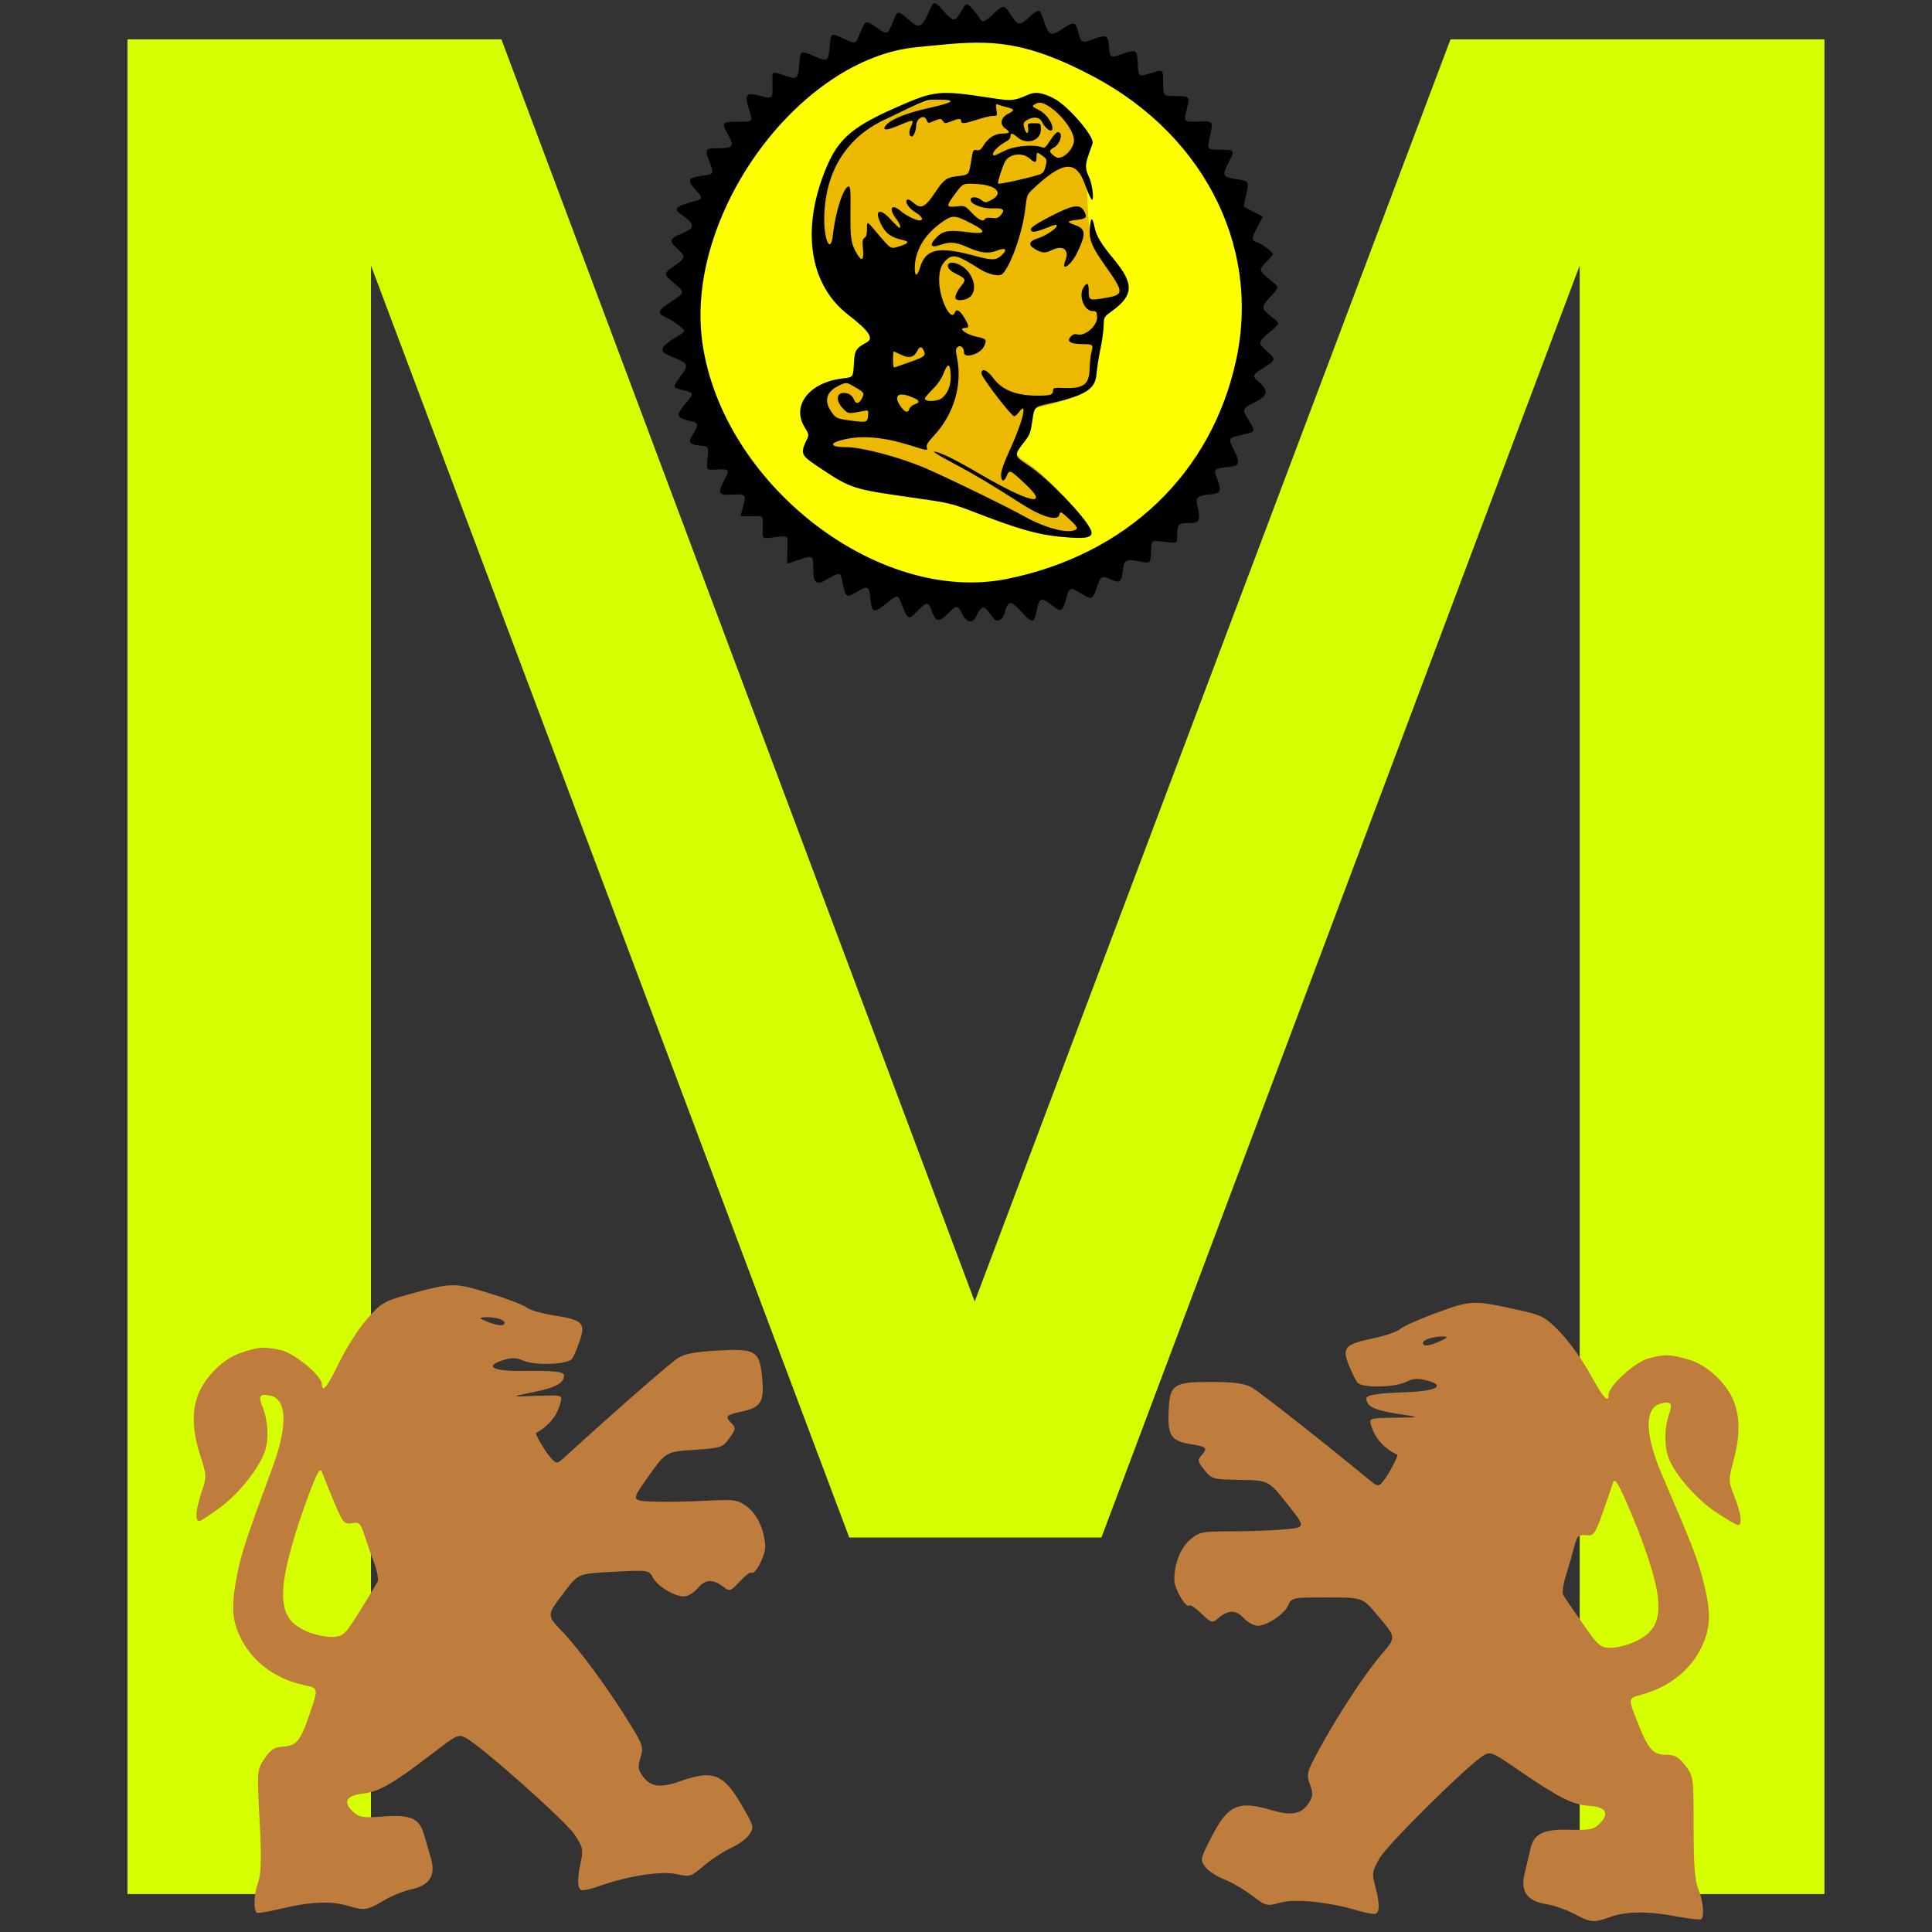 <svg version="1.1" width="100" height="100" xmlns="http://www.w3.org/2000/svg" style="background-color: rgb(0, 224, 255);" viewBox="0 0 100 100"><rect x="0" y="0" width="100" height="100" fill="#333333" stroke="none"/><svg height="100" viewBox="0 0 100 100" width="100" version="1.1" data-fname="abc-m_9.svg" ica="0" style="background-color: rgb(0, 224, 255);"><g transform="translate(-10,-10) scale(1.2,1.2) rotate(0,50,50)" scale="1.2" xtranslate="-10" ytranslate="-10"><path style="fill:#d5ff00" d="m13.832 10.031h16.129l20.415 54.441 20.522-54.441h16.129v80h-10.556v-70.248l-20.63 54.869h-10.877l-20.63-54.869v70.248h-10.502v-80z" idkol="ikol0"/></g></svg><svg height="100" viewBox="0 0 100 100" width="100" version="1.1" data-fname="leonrampante_7.svg" ica="1" style="background-color: rgb(0, 224, 255);"><g transform="translate(55,63.5) scale(0.4,0.4) rotate(0,50,50)" scale="0.4" xtranslate="55" ytranslate="63.5"><path d="m66.175 88.898c-1.008-.537-2.615-1.1-3.571-1.251-2.49-.394-3.38-1.63-2.83-3.935.229-.959.567-2.385.751-3.169.482-2.051 1.632-2.615 5.139-2.519 2.504.068 3.078-.047 3.792-.762 1.369-1.369.884-2.198-1.371-2.342-2.117-.136-3.951-1.078-9.432-4.848-3.063-2.107-3.301-2.2-4.218-1.644-1.978 1.2-12.328 11.426-13.378 13.218-1.006 1.716-1.052 1.989-.61 3.64.569 2.129.607 3.274.117 3.577-.198.122-1.252-.046-2.342-.375-3.73-1.124-8.146-1.576-10.088-1.032-1.717.481-1.816.455-3.625-.926-1.023-.781-2.651-1.726-3.617-2.1-.966-.374-2.066-1.101-2.445-1.615-.662-.899-.63-1.046.829-3.884 2.128-4.137 3.464-4.729 7.779-3.448 2.573.764 3.843.528 4.77-.887.586-.895.612-1.249.178-2.449-.478-1.322-.409-1.583 1.207-4.547 2.409-4.421 5.862-9.692 7.994-12.202 2.008-2.364 2.028-2.187-.605-5.3-1.809-2.138-1.809-2.138-6.378-2.138-4.479 0-4.578.02-5.033 1.019-.536 1.177-2.739 2.643-3.974 2.645-.465.001-1.277-.458-1.806-1.02-1.029-1.095-2.019-1.059-3.365.123-.663.583-.83.529-2.063-.666-.738-.715-1.447-1.195-1.576-1.066-.433.433-1.952-2.167-1.95-3.337.004-2.106.818-4.146 2.077-5.205 1.154-.971 1.534-1.045 5.384-1.047 2.279-.002 5.363-.118 6.853-.259 2.71-.256 2.71-.256.293-3.298s-2.418-3.042-6.076-3.101c-3.545-.057-3.688-.097-4.637-1.281-.898-1.121-.926-1.281-.336-1.937.801-.892.605-1.091-1.373-1.394-2.542-.389-3.041-1.085-2.93-4.087.135-3.669.585-3.99 5.57-3.973 2.848.009 4.263.196 5.149.679.979.534 9.138 6.949 15.292 12.023 1.032.851 1.133.863 1.712.204.676-.771 2.072-3.386 1.863-3.488-1.732-.84-2.903-2.167-3.384-3.831-.259-.896-.189-.917 3.123-.959 3.387-.043 3.387-.043.206-.526-2.878-.437-3.918-.957-3.939-1.969-.009-.446 1.459-.676 5.168-.809 3.892-.139 5.153-.83 2.735-1.498-1.221-.337-1.814-.3-2.759.171-1.48.738-5.701.799-6.287.091-.231-.28-.738-1.302-1.125-2.271-.907-2.27-.515-2.695 3.196-3.472 1.523-.319 3.08-.862 3.462-1.207.381-.345 2.526-1.296 4.766-2.112 4.445-1.621 4.705-1.629 10.472-.351 3.145.697 3.516.893 5.442 2.872 1.137 1.168 2.878 3.594 3.869 5.39 1.757 3.183 2.413 3.914 2.413 2.686 0-1.098 3.369-4.173 5.091-4.646 2.153-.592 2.922-.568 5.379.161 2.019.6 4.261 2.528 5.389 4.634 1.1 2.056 1.244 4.793.417 7.95-.799 3.049-.799 3.064.015 5.127.866 2.198 1.049 3.668.455 3.668-.198 0-1.492-.756-2.876-1.679-2.522-1.684-5.288-4.857-6.102-7.002-.564-1.484-.555-3.886.019-5.534.539-1.545.334-1.853-1.006-1.517-2.189.549-2.126 4.008.171 9.331 3.799 8.805 4.563 10.772 5.288 13.607 1.035 4.045.997 5.984-.163 8.477-1.431 3.073-4.212 5.291-7.87 6.274-1.7.457-1.7.457-.446 3.606 1.421 3.568 1.968 4.167 3.805 4.167 1.002 0 1.544.321 2.366 1.398 1.048 1.375 1.067 1.509 1.067 7.955 0 4.907.154 6.925.611 8.019.608 1.456.81 3.471.39 3.891-.121.121-1.542-.031-3.156-.339-3.711-.708-6.558-.687-8.637.062-2.142.772-2.52.738-4.684-.413zm8.028-35.276c2.38-1.152 3.141-2.676 2.829-5.665-.261-2.501-1.852-7.304-4.112-12.417-1.102-2.493-1.498-3.067-1.686-2.444-.135.448-.735 2.189-1.334 3.869-1.015 2.848-1.162 3.047-2.184 2.94-.98-.102-1.143.07-1.544 1.629-.247.959-.727 2.61-1.067 3.669-.34 1.059-.483 2.159-.319 2.444.165.285 1.29 1.939 2.501 3.675 2.057 2.949 2.299 3.156 3.674 3.156.81 0 2.268-.385 3.241-.856zm-25.337-38.838c.955-.437 1.044-.565.407-.587-1.198-.04-2.647.41-2.647.823 0 .504.809.419 2.24-.236z" style="fill:#be7c3d" idkol="ikol0"/></g></svg><svg height="100" viewBox="0 0 100 100" width="100" version="1.1" data-fname="leonrampante_7.svg" ica="2" style="background-color: rgb(0, 224, 255);"><g transform="translate(45.5,62.5) scale(-0.4,0.4) rotate(3,50,50)" scale="-0.4" xtranslate="45.5" ytranslate="62.5"><path d="m66.175 88.898c-1.008-.537-2.615-1.1-3.571-1.251-2.49-.394-3.38-1.63-2.83-3.935.229-.959.567-2.385.751-3.169.482-2.051 1.632-2.615 5.139-2.519 2.504.068 3.078-.047 3.792-.762 1.369-1.369.884-2.198-1.371-2.342-2.117-.136-3.951-1.078-9.432-4.848-3.063-2.107-3.301-2.2-4.218-1.644-1.978 1.2-12.328 11.426-13.378 13.218-1.006 1.716-1.052 1.989-.61 3.64.569 2.129.607 3.274.117 3.577-.198.122-1.252-.046-2.342-.375-3.73-1.124-8.146-1.576-10.088-1.032-1.717.481-1.816.455-3.625-.926-1.023-.781-2.651-1.726-3.617-2.1-.966-.374-2.066-1.101-2.445-1.615-.662-.899-.63-1.046.829-3.884 2.128-4.137 3.464-4.729 7.779-3.448 2.573.764 3.843.528 4.77-.887.586-.895.612-1.249.178-2.449-.478-1.322-.409-1.583 1.207-4.547 2.409-4.421 5.862-9.692 7.994-12.202 2.008-2.364 2.028-2.187-.605-5.3-1.809-2.138-1.809-2.138-6.378-2.138-4.479 0-4.578.02-5.033 1.019-.536 1.177-2.739 2.643-3.974 2.645-.465.001-1.277-.458-1.806-1.02-1.029-1.095-2.019-1.059-3.365.123-.663.583-.83.529-2.063-.666-.738-.715-1.447-1.195-1.576-1.066-.433.433-1.952-2.167-1.95-3.337.004-2.106.818-4.146 2.077-5.205 1.154-.971 1.534-1.045 5.384-1.047 2.279-.002 5.363-.118 6.853-.259 2.71-.256 2.71-.256.293-3.298s-2.418-3.042-6.076-3.101c-3.545-.057-3.688-.097-4.637-1.281-.898-1.121-.926-1.281-.336-1.937.801-.892.605-1.091-1.373-1.394-2.542-.389-3.041-1.085-2.93-4.087.135-3.669.585-3.99 5.57-3.973 2.848.009 4.263.196 5.149.679.979.534 9.138 6.949 15.292 12.023 1.032.851 1.133.863 1.712.204.676-.771 2.072-3.386 1.863-3.488-1.732-.84-2.903-2.167-3.384-3.831-.259-.896-.189-.917 3.123-.959 3.387-.043 3.387-.043.206-.526-2.878-.437-3.918-.957-3.939-1.969-.009-.446 1.459-.676 5.168-.809 3.892-.139 5.153-.83 2.735-1.498-1.221-.337-1.814-.3-2.759.171-1.48.738-5.701.799-6.287.091-.231-.28-.738-1.302-1.125-2.271-.907-2.27-.515-2.695 3.196-3.472 1.523-.319 3.08-.862 3.462-1.207.381-.345 2.526-1.296 4.766-2.112 4.445-1.621 4.705-1.629 10.472-.351 3.145.697 3.516.893 5.442 2.872 1.137 1.168 2.878 3.594 3.869 5.39 1.757 3.183 2.413 3.914 2.413 2.686 0-1.098 3.369-4.173 5.091-4.646 2.153-.592 2.922-.568 5.379.161 2.019.6 4.261 2.528 5.389 4.634 1.1 2.056 1.244 4.793.417 7.95-.799 3.049-.799 3.064.015 5.127.866 2.198 1.049 3.668.455 3.668-.198 0-1.492-.756-2.876-1.679-2.522-1.684-5.288-4.857-6.102-7.002-.564-1.484-.555-3.886.019-5.534.539-1.545.334-1.853-1.006-1.517-2.189.549-2.126 4.008.171 9.331 3.799 8.805 4.563 10.772 5.288 13.607 1.035 4.045.997 5.984-.163 8.477-1.431 3.073-4.212 5.291-7.87 6.274-1.7.457-1.7.457-.446 3.606 1.421 3.568 1.968 4.167 3.805 4.167 1.002 0 1.544.321 2.366 1.398 1.048 1.375 1.067 1.509 1.067 7.955 0 4.907.154 6.925.611 8.019.608 1.456.81 3.471.39 3.891-.121.121-1.542-.031-3.156-.339-3.711-.708-6.558-.687-8.637.062-2.142.772-2.52.738-4.684-.413zm8.028-35.276c2.38-1.152 3.141-2.676 2.829-5.665-.261-2.501-1.852-7.304-4.112-12.417-1.102-2.493-1.498-3.067-1.686-2.444-.135.448-.735 2.189-1.334 3.869-1.015 2.848-1.162 3.047-2.184 2.94-.98-.102-1.143.07-1.544 1.629-.247.959-.727 2.61-1.067 3.669-.34 1.059-.483 2.159-.319 2.444.165.285 1.29 1.939 2.501 3.675 2.057 2.949 2.299 3.156 3.674 3.156.81 0 2.268-.385 3.241-.856zm-25.337-38.838c.955-.437 1.044-.565.407-.587-1.198-.04-2.647.41-2.647.823 0 .504.809.419 2.24-.236z" style="fill:#be7c3d" idkol="ikol0"/></g></svg><svg height="100" viewBox="0 0 100 100" width="100" version="1.1" data-fname="carta-oro_3.svg" ica="3" style="background-color: rgb(0, 224, 255);"><g id="g4502" transform="translate(30,-4) scale(0.4,0.4) rotate(0,50,50)" scale="0.4" xtranslate="30" ytranslate="-4" style="opacity: 1;"><path style="fill:#ffff00" d="m86.626 50.339a35.924 35.415 0 0 1 -35.924 35.415 35.924 35.415 0 0 1 -35.924 -35.415 35.924 35.415 0 0 1 35.924 -35.415 35.924 35.415 0 0 1 35.924 35.415z" idkol="ikol0"/><path style="fill:#ecb800" d="m47.759 22.705c-2.054-.008-3.492.526-6.326 1.835-4.578 2.115-5.075 2.437-6.5 4.206-2.491 3.095-3.734 7.056-3.74 11.916-.006 5.511.858 7.682 4.134 10.379 2.973 2.448 3.221 2.903 1.953 3.579-1.023.546-1.316 1.282-1.216 3.059.059 1.04.059 1.04-1.247 1.177-4.375.459-6.443 3.695-4.45 6.963.212.348.194.517-.141 1.338-.659 1.611-.633 1.663 1.631 3.25 3.995 2.8 4.181 2.865 10.988 3.871 5.131.758 5.13.758 8.934 2.257 3.973 1.566 6.857 2.433 9.052 2.723 2.059.272 3.407.31 4.124.063.098-.044.181-.082.262-.119.644-.388.412-1.188-.567-2.486-2.357-3.126-4.59-5.38-6.811-6.869-1.5-1.007-1.54-1.173-.571-2.405.742-.942.958-1.538 1.161-3.197.153-1.248.322-1.417 1.696-1.7 1.697-.349 4.193-1.243 5.232-1.874.929-.564.929-.564.929-1.848 0-.706.199-2.253.442-3.437s.442-2.567.442-3.073c0-.918.003-.923 1.1-1.728 2.382-1.748 2.534-3.398.561-6.051-.518-.697-1.302-1.755-1.741-2.351-1.017-1.382-1.173-2.019-1.329-5.433-.11-2.398-.185-2.906-.535-3.599-.407-.806-.407-.806.072-2.234.264-.785.519-1.559.568-1.72.124-.405-1.74-2.992-3.157-4.381-2.103-2.062-3.783-2.551-5.757-1.676-1.316.583-1.494.587-4.398.112-2.111-.345-3.565-.546-4.798-.551z" idkol="ikol1"/><path d="m45.623 89.18c-.494-1.377-.672-1.385-1.926-.091-1.149 1.186-1.201 1.163-2.006-.88-.523-1.327-.485-1.324-1.965-.143-1.722 1.375-1.898 1.307-2.116-.811-.144-1.397-.332-1.481-1.623-.731-1.586.922-1.543.959-2.109-1.84-.116-.576-.517-.54-1.609.143-1.615 1.01-2.035.745-2.035-1.283 0-1.701-.049-1.73-1.866-1.103-.764.264-1.425.48-1.47.48-.044 0-.05-.793-.014-1.763.076-2.02.26-1.878-2.063-1.585-1.191.15-1.191.15-1.126-1.347.066-1.498.066-1.498-1.389-1.433-.8.036-1.454.006-1.454-.066s.134-.599.298-1.171c.446-1.557.355-1.656-1.427-1.552-1.789.105-1.91-.154-.938-2.004.663-1.261.603-1.329-1.085-1.247-1.257.061-1.257.061-1.185-.888.172-2.253.25-2.078-.986-2.213-1.404-.153-1.531-.377-.851-1.5.768-1.268.722-1.453-.428-1.703-1.765-.384-1.836-.684-.53-2.234 1.134-1.346 1.123-1.403-.339-1.733-1.386-.313-1.385-.309-.316-1.801 1.127-1.573 1.095-1.633-1.416-2.646-1.479-.597-1.247-1.176 1.003-2.501.485-.286.882-.6.882-.699 0-.284-1.388-1.325-2.33-1.748-1.247-.56-1.141-.896.642-2.049 1.796-1.161 1.804-1.208.374-2.404-1.391-1.164-1.39-1.244.013-2.212 1.505-1.038 1.536-1.186.467-2.184-1.173-1.094-1.095-1.36.6-2.057 1.703-.7 1.662-1.19-.206-2.476-.965-.665-.657-1.004 1.426-1.564 1.482-.399 1.502-.459.516-1.545-1.221-1.345-1.068-1.613 1.083-1.898 1.259-.167 1.267-.187.697-1.726-.62-1.674-.565-1.784.888-1.788 2.229-.005 2.374-.191 1.447-1.86-.808-1.455-.714-1.568 1.309-1.568 1.982 0 1.997-.014 1.515-1.437-.713-2.106-.492-2.404 1.424-1.915 1.57.401 1.606.368 1.563-1.434-.044-1.863-.137-1.788 1.516-1.218 1.698.587 1.788.524 1.946-1.372.156-1.869.168-1.877 1.723-1.203 2.039.883 2.025.892 2.243-1.375.153-1.593.089-1.564 1.778-.805 1.663.748 1.513.807 2.186-.86.634-1.571.645-1.574 2.123-.538 1.339.939 1.412.908 2.119-.896.547-1.396.597-1.399 2.043-.106 1.313 1.174 1.679 1 2.638-1.251.545-1.278.578-1.275 1.894.16 1.26 1.374 1.381 1.363 2.311-.21.582-.984.582-.984 1.339-.15.416.459.854 1.018.972 1.243.318.604.574.515 1.787-.622 1.275-1.196 1.346-1.19 2.251.196.917 1.403 1.032 1.416 2.338.263 1.266-1.119 1.374-1.11 1.786.145.746 2.274.989 2.405 2.523 1.365 1.474-.999 1.718-.945 2.056.459.324 1.35.489 1.427 1.892.895 1.707-.648 1.966-.538 2.079.883.122 1.526.164 1.553 1.648 1.031 1.875-.659 1.999-.592 2.066 1.13.071 1.806.096 1.825 1.721 1.333 1.634-.494 1.539-.576 1.572 1.368.027 1.584.027 1.584 1.622 1.596 1.858.014 1.861.019 1.411 1.785-.393 1.542-.355 1.578 1.564 1.511 1.911-.067 1.899-.083 1.445 1.945-.38 1.695-.375 1.701 1.397 1.701 1.834 0 1.878.075 1.004 1.717-.86 1.617-.75 1.834 1.056 2.093 1.596.229 1.637.293 1.255 1.951-.175.761-.318 1.454-.316 1.539.001.085.551.408 1.222.716.671.309 1.22.601 1.22.648 0 .048-.295.633-.657 1.3-.815 1.505-.82 1.764-.042 2.025.626.21 2.012 1.257 2.012 1.521 0 .08-.386.543-.857 1.028-.999 1.029-.992 1.06.533 2.332 1.227 1.023 1.253.817-.314 2.511-.883.955-.809 1.263.555 2.314 1.048.807 1.062.735-.384 1.954-1.472 1.24-1.484 1.362-.24 2.477 1.149 1.029 1.129 1.098-.63 2.184-1.138.702-1.31 1.002-.814 1.421 1.67 1.407 1.622 2.066-.216 2.964-1.609.786-1.642.893-.724 2.357.89 1.419.874 1.452-.867 1.835-1.811.397-1.841.448-1.116 1.899.951 1.905.849 2.134-1.033 2.313-1.423.135-1.567.304-1.155 1.351.682 1.731.562 2.031-.861 2.155-1.655.144-1.914.389-1.629 1.541.444 1.791.259 2.159-1.087 2.159-1.398 0-1.536.143-1.54 1.598-.003 1.027-.003 1.027-1.175.891-2.325-.269-2.098-.395-2.204 1.226-.105 1.603.013 1.524-1.801 1.193-1.42-.259-1.692-.089-1.845 1.152-.197 1.601-.384 1.762-1.478 1.271-1.224-.55-1.411-.463-1.846.861-.572 1.744-.673 1.794-1.997.977-1.542-.952-1.607-.93-2.04.69-.438 1.639-.625 1.726-1.768.821-1.413-1.118-1.697-1.032-2.013.608-.341 1.764-.558 1.776-2.069.113-1.32-1.453-1.639-1.42-2.089.212-.28 1.014-1.025 1.324-1.503.626-1.142-1.667-1.461-1.699-2.153-.219-.478 1.024-1.25.926-1.818-.231-.582-1.183-.766-1.206-1.714-.216-1.256 1.313-1.697 1.297-2.19-.076zm9.657-4.266c15.524-3.121 26.573-13.709 29.706-28.479 3.186-15.011-4.672-29.794-19.762-37.18-9.416-4.773-13.953-3.873-21.549-3.155-15.263 1.424-30.105 21.685-27.793 38.197 2.562 18.304 22.718 33.967 39.399 30.617zm7.037-5.44c-3.037-.297-5.367-.954-10.855-3.06-3.443-1.321-3.443-1.321-8.818-2.082-7.153-1.012-7.582-1.149-11.284-3.608-2.854-1.895-2.863-1.914-1.886-4.016.203-.436.163-.597-.348-1.415-1.758-2.815.612-5.843 4.954-6.33 1.313-.147 1.313-.147 1.407-1.832.102-1.831.224-2.038 1.663-2.832.951-.524.312-1.472-2.415-3.582-4.721-3.654-5.978-10.26-3.354-17.627 1.722-4.834 3.397-6.452 9.447-9.129 5.166-2.285 5.599-2.329 12.547-1.27 2.57.392 2.841.366 4.697-.452.911-.401 1.795-.27 3.292.49 1.814.92 5.295 4.966 5.018 5.831-.059.186-.278.81-.486 1.387-.48 1.332-.483 1.926-.012 2.864.426.849.73 3.043.42 3.043-.106 0-.527-.922-.934-2.048-1.148-3.174-2.883-2.981-6.819.758-.641.609-.68.72-.907 2.623-.35 2.931-1.842 7.161-2.908 8.244-.406.412-1.839.101-3.02-.654-2.627-1.681-3.33-1.903-4.097-1.291-.793.633-1.096 1.416-1.094 2.824.003 2.335 1.53 5.439 2.028 4.121.196-.52.623-.298 1.19.619.659 1.066.703 1.381.192 1.381-1.088 0 .062.871 1.54 1.166 1.172.234 1.273.392.819 1.283-.493.968-2.547 1.564-2.547.739 0-.669-.49-1.058-.859-.683-.233.236-.242.448-.06 1.313.74 3.505-.402 7.384-2.982 10.132-.778.828-.998 1.188-.919 1.496.121.469.182.477-2.304-.295-3.332-1.034-6.079-1.265-8.433-.708-2.017.477-1.823.989.375.989 1.924 0 6.653 1.244 9.93 2.611 2.452 1.023 10.75 5.051 12.851 6.239 2.656 1.501 5.445 2.308 6.64 1.923.59-.19.493-.431-.569-1.407-1.173-1.078-1.213-1.096-1.339-.609-.223.867-2.284.26-4.949-1.456-3.703-2.386-6.114-3.822-8.789-5.234-1.548-.818-2.665-1.488-2.482-1.491.645-.008 2.562.922 5.817 2.824 6.531 3.816 9.273 4.439 5.998 1.364-1.986-1.865-2.056-1.895-2.406-1.045-.36.875-.742.762-.722-.213.01-.487.408-1.597 1.156-3.22 1.648-3.579 2.335-6.462 1.145-4.811-.208.288-.489.524-.625.524-.352 0-4.224-5.063-4.224-5.524 0-.786.747-.488 1.564.625 1.106 1.507 2.952 2.232 5.682 2.232 1.752 0 2.024-.102 2.036-.762.004-.231.25-.276 1.28-.233 2.662.11 3.39-.422 3.441-2.514.018-.76.123-1.71.231-2.11.266-.979.187-1.05-1.17-1.05-1.529 0-2.073-.338-1.529-.949.289-.325.497-.387.984-.294 1.0.191 2.522-1.224 2.449-2.276-.049-.697-.096-.757-.607-.762-1.105-.012-1.845-2.061-1.124-3.108.455-.659.646-.506.646.518 0 1.177.09 1.229 1.685.977 2.984-.47 2.999-.63.41-4.301-1.712-2.426-2.077-3.324-1.958-4.811.117-1.462.332-1.52.609-.167.245 1.197.801 2.128 2.51 4.2 2.655 3.219 2.579 4.67-.355 6.783-.93.67-.93.67-.971 1.877-.022.664-.214 2.019-.426 3.011-.212.992-.438 2.448-.504 3.236-.161 1.934-1.483 2.742-6.198 3.791-1.875.417-1.828.366-2.109 2.284-.206 1.409-.335 1.755-.939 2.531-1.482 1.905-1.487 1.873.478 3.173 2.438 1.614 7.191 6.511 8.002 8.245.51 1.09-.374 1.319-3.797.984zm-24.987-15.677c.06-.738.06-.738-.563-.62-2.076.394-1.972.406-2.693-.326-.863-.877-.888-1.897-.049-1.996.664-.078 1.251.255 1.468.833.237.632.676.584 1.03-.112.366-.718.324-.784-.969-1.535-1.052-.611-1.052-.611-2.064-.107-1.53.762-1.873 1.874-.994 3.222.631.967.741 1.021 2.617 1.271 2.003.267 2.148.226 2.217-.63zm5.343-.886c.055-.212.364-.479.687-.593.82-.29.634-.573-.696-1.059-1.619-.591-2.07.116-.975 1.53.468.605.848.652.984.122zm4.303-1.464c.738-.678 1.103-1.713 1.044-2.956-.072-1.511-.368-1.577-.913-.203-.29.732-.772 1.437-1.432 2.095-.547.546-.994 1.075-.994 1.177 0 .5 1.719.416 2.295-.112zm-4.124-4.639c1.847-.652 2.014-.808 1.635-1.526-.271-.515-.5-.461-.836.2-.4.786-1.068.916-2.093.41-.454-.224-.866-.408-.915-.408-.049 0-.089.481-.089 1.068 0 .772.065 1.045.235.985.129-.046 1.058-.374 2.064-.73zm1.169-12.103c.732-2.518 2.376-2.887 7.125-1.6 2.408.653 2.823.62 3.662-.287.566-.612.194-.777-.842-.375-1.088.422-2.076.302-3.781-.459-1.496-.667-2.259-.737-3.439-.314-1.365.489-1.575.041-.485-1.032.79-.778 1.652-.91 3.934-.601 2.395.324 2.568-.065.502-1.123-2.134-1.094-2.436-1.113-3.712-.232-2.346 1.618-3.616 3.751-3.616 6.074 0 1.052.34 1.026.653-.05zm-7.35-2.487c-.097-1.057-.065-1.291.195-1.439.225-.128.313-.451.321-1.167.01-.991.01-.991.891.045 2.326 2.736 2.088 2.575 3.285 2.221 1.165-.344 1.353-.614.551-.794-1.643-.37-2.299-.844-2.933-2.121-.867-1.747-.171-2.128 1.19-.653.592.642 1.132 1.167 1.199 1.167.27 0 .082-.516-.446-1.225-.981-1.316-.55-1.953.635-.937.666.571 1.926 1.199 2.419 1.205.593.008.343-.522-.476-1.01-.875-.521-1.447-1.349-1.144-1.656.119-.12.41.012.831.377 1.022.887 1.517.633 2.946-1.518.984-1.48 1.415-1.776 2.795-1.921 1.443-.152 1.453-.164 1.749-2.026.217-1.369.245-1.422.691-1.335.381.074.549-.045.928-.655.604-.971 1.464-1.492 2.467-1.493.911-.001 1.007-.199.317-.657-.75-.499-.584-1.426.339-1.884.908-.45.886-.607-.117-.863-.451-.115-.971-.268-1.155-.34-.299-.117-.321-.046-.21.663.123.782.117.794-.433.794-.307 0-1.215.213-2.019.474-1.694.55-2.118.588-2.118.193 0-.368-.265-.36-1.284.035-.794.308-.838.306-1.088-.041-.269-.373-.283-.372-1.612.192-.243.103-.373.013-.511-.358-.282-.753-1.321-.152-1.321.764 0 .596-.325 1.408-.564 1.408-.374 0-.427-.607-.111-1.28.445-.949.321-.963-1.513-.174-1.714.737-2.352.709-1.655-.074.657-.737 2.686-1.536 5.474-2.155 3.24-.72 3.68-1.081 1.317-1.081-1.733 0-1.221-.19-7.197 2.668-4.904 2.345-7.611 6.862-7.649 12.766-.018 2.844.849 4.522 1.108 2.144.334-3.072 1.388-6.336 2.045-6.336.24 0 .275.479.244 3.287-.038 3.427.071 4.126.846 5.431.624 1.05.904.817.77-.643zm15.809-3.905c.078-.128.423-.172.864-.112.588.08.809.019 1.107-.306.675-.736.409-.996-.956-.93-1.329.064-2.904-.536-2.904-1.106 0-.449.773-.446 1.373.005.546.41.546.41 1.309.015 1.666-.863.687-1.934-1.895-2.071-1.77-.094-1.77-.094-2.732 1.198-1.268 1.701-1.257 1.858.116 1.705 1.079-.12 1.079-.12 2.01.848.909.945 1.448 1.184 1.709.756zm6.97-5.712c.471-.155.647-.354.796-.9.276-1.009.253-1.109-.351-1.546-.706-.511-.768-.499-.768.146 0 .803-.174.846-.878.218-.964-.859-2.678-.624-3.222.442-.36.705-.966 2.647-.873 2.799.081.133 3.929-.709 5.296-1.158zm4.49-4.135c.432-1.725-3.441-5.809-4.821-5.085-.679.356-.681.352.406.909.821.421 1.656 1.565 1.662 2.278.007.719-.892.165-1.392-.859-.263-.538-1.023-.642-1.782-.243-.616.324-.683.553-.388 1.339.244.653.524.467.417-.276-.083-.575-.076-.58.782-.58.866 0 .866 0 .866.834 0 1.405-1.823 2.013-3.006 1.001-.701-.599-.934-.631-.934-.126 0 .233-.232.495-.61.689-.768.394-1.642 1.215-1.642 1.543 0 .349.078.329 1.473-.369 1.283-.642 3.738-.877 4.854-.465.364.135.502.019 1.085-.905.367-.583.794-1.059.949-1.059.776 0 .378 1.55-.519 2.021-.66.347-.609.599.24 1.187.678.469 2.05-.598 2.36-1.834zm-15.319 20.051c0-.386.318-.992.878-1.676.539-.658.434-.831-.872-1.453-1.568-.746-1.133-1.883.448-1.172 1.693.761 2.552 3.088 1.524 4.132-.554.563-1.978.685-1.978.169zm14.071-4.214c0-.071.096-.399.213-.729.461-1.296-.409-1.888-1.78-1.211-.905.446-1.343.406-2.333-.214-.772-.484-.596-.974.464-1.297 1.3-.396 3.09-1.755 2.311-1.755-.102 0-.735.224-1.407.497-.672.273-1.348.447-1.503.387-.695-.271-.161-.729 2.374-2.035 2.858-1.473 3.745-1.591 4.283-.569.399.757.245.933-.935 1.069-1.372.158-1.401.273-.177.714 1.319.476 1.343 1.16.13 3.654-.567 1.165-1.642 2.141-1.642 1.49z"/></g></svg></svg>